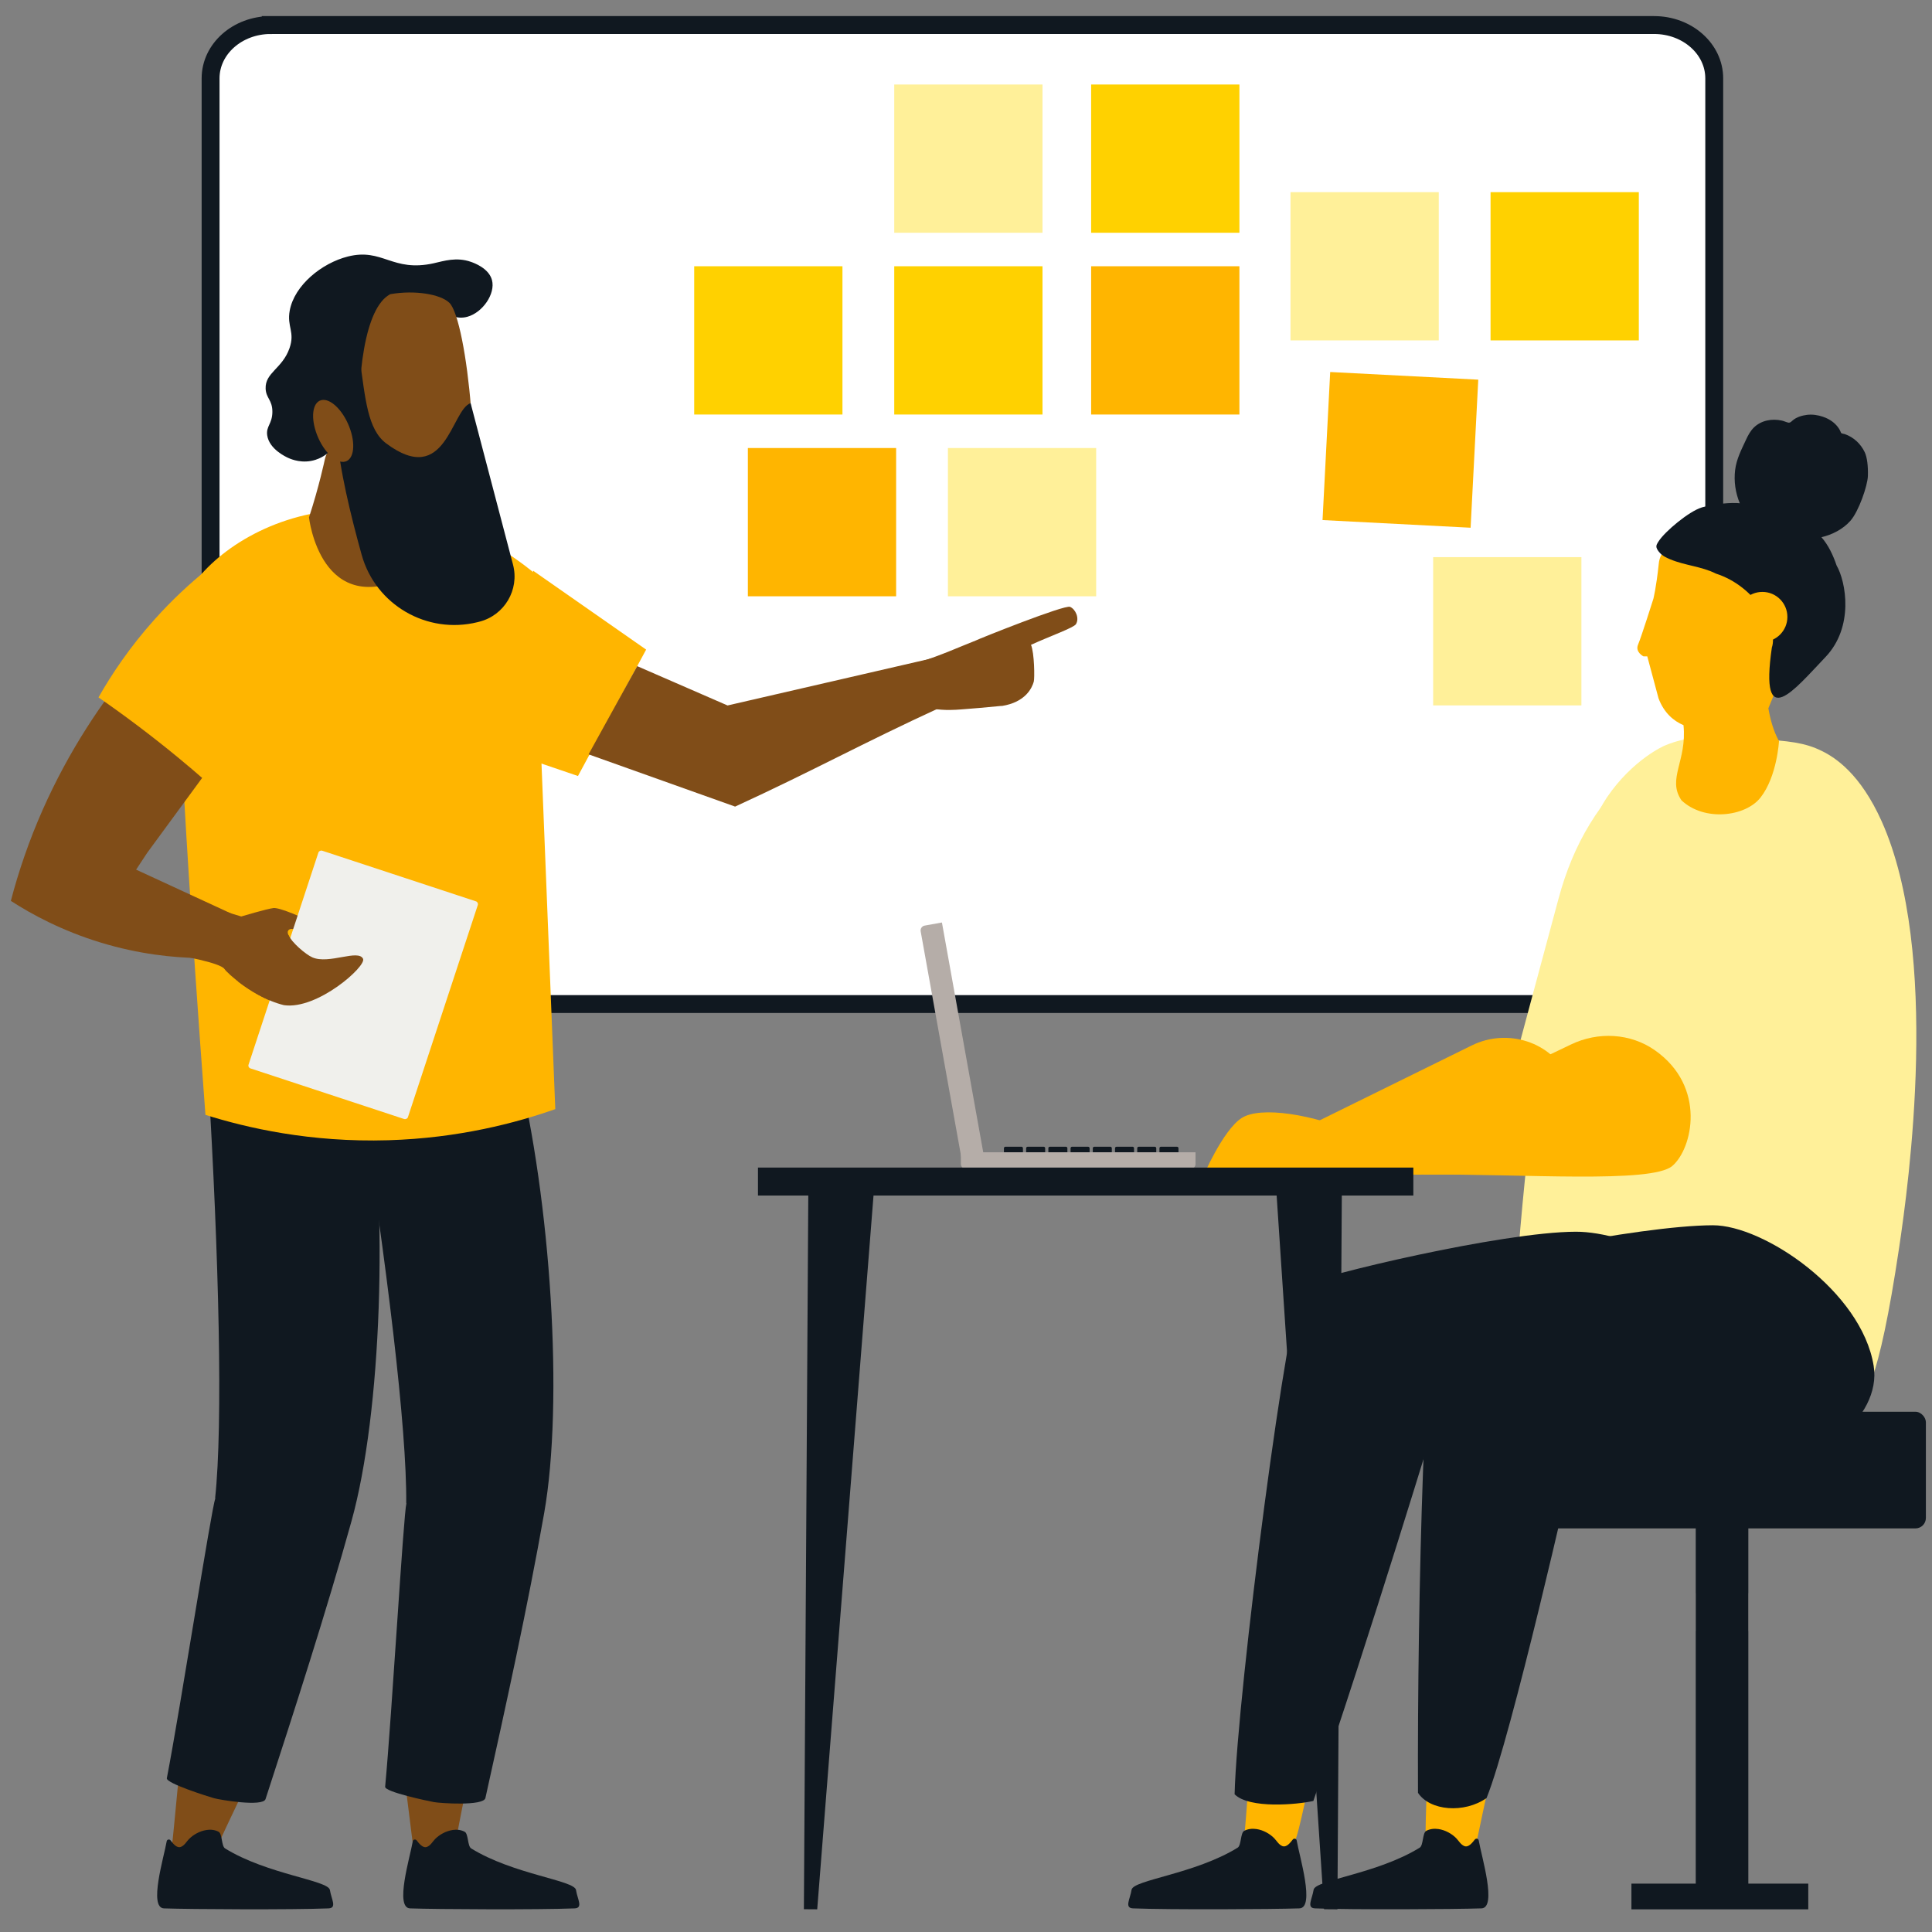 <?xml version="1.0" encoding="UTF-8"?>
<svg id="_Layer_" data-name="&amp;lt;Layer&amp;gt;" xmlns="http://www.w3.org/2000/svg" viewBox="0 0 1080 1080">
  <rect x="0" y="0" width="1080" height="1080" fill="#808080" stroke="none"/>
  <defs>
    <style>
      .cls-1 {
        fill: #fff;
        stroke: #101820;
        stroke-miterlimit: 10;
        stroke-width: 10px;
      }

      .cls-2, .cls-3 {
        fill-rule: evenodd;
      }

      .cls-2, .cls-3, .cls-4, .cls-5, .cls-6, .cls-7, .cls-8, .cls-9, .cls-10, .cls-11 {
        stroke-width: 0px;
      }

      .cls-2, .cls-4 {
        fill: #101820;
      }

      .cls-3, .cls-7 {
        fill: #804d18;
      }

      .cls-5 {
        fill: #b4aea9;
      }

      .cls-6 {
        fill: #b5ada8;
      }

      .cls-8 {
        fill: #fff099;
      }

      .cls-9 {
        fill: #ffb500;
      }

      .cls-10 {
        fill: #ffd100;
      }

      .cls-11 {
        fill: #f0f0ec;
      }
    </style>
  </defs>
  <path class="cls-1" d="M151.33,14h773.33c18.56,0,33.61,13.34,33.61,29.79v487.68c0,16.45-15.05,29.79-33.61,29.79H151.33c-18.56,0-33.61-13.34-33.61-29.79V43.79c0-16.45,15.05-29.79,33.61-29.79Z"/>
  <g id="Legs">
    <path class="cls-7" d="M128.73,1003.25c1.86.57,4.04.43,6.3.08-5.57,11.56-11.02,23.15-16.26,34.83-10.09-.88-13.78-2.26-22.61-6.4,1.43-13.15,2.58-26.97,4.04-40.97,8.51,5.95,18.66,10.26,28.52,12.45h.02Z"/>
    <path class="cls-7" d="M256.01,993.11c1.96.23,4.06-.28,6.19-1.01-2.61,12.27-5.09,24.58-7.33,36.91-10.09.9-13.45,11.52-23.11,9.01-1.85-13.12-4.71-38.16-6.72-52.11,9.79,4.34,20.78,6.78,30.96,7.2h.02Z"/>
    <path class="cls-4" d="M120.38,837.42h-.12c4.42-41.09,2.16-134.53-3.94-235.61,30.93-4.86,57.8-4.42,89.22-3.44,11.56,78.91,7.81,191.25-9.06,251.99-14.1,50.71-31.96,105.9-48.04,155.34-1.46,4.49-25.57.43-28.83-.5-3.18-.91-26.89-8.33-26.34-11.17,7.7-39.99,24.86-150.43,27.12-156.58l-.02-.02Z"/>
    <path class="cls-4" d="M227.21,840.33h-.13c.43-41.3-10.84-134.1-26.65-234.12,30.31-7.82,57.1-9.98,88.48-12.04,19.12,77.43,26.22,189.6,15.28,251.69-9.13,51.84-21.58,108.5-32.84,159.24-1.01,4.61-25.42,2.91-28.75,2.29-3.26-.6-27.57-5.69-27.3-8.58,3.79-40.54,10.23-152.13,11.89-158.48l.03-.02Z"/>
  </g>
  <path class="cls-4" d="M115.43,1022.97c2.34-.35,4.69-.1,6.77,1,2.11,1.11,1.55,8.01,3.59,9.29,23.51,14.57,57.78,17.81,58.63,23.26.8,5.15,4.11,10.09-.8,10.28-19.77.8-77.04.52-91.95,0-8.71-.3-.02-28.65,1.51-37.51.18-1.03,1.48-1.36,2.14-.53,1.26,1.6,3.48,4.66,5.89,3.62,2-.86,2.98-2.83,4.42-4.32,2.43-2.49,6.09-4.52,9.79-5.07v-.02Z"/>
  <path class="cls-4" d="M253,1022.97c2.34-.35,4.69-.1,6.77,1,2.11,1.11,1.55,8.01,3.59,9.29,23.51,14.57,57.78,17.81,58.63,23.26.8,5.15,4.11,10.09-.8,10.28-19.77.8-77.04.52-91.95,0-8.71-.3-.02-28.65,1.51-37.51.18-1.03,1.48-1.36,2.14-.53,1.26,1.6,3.48,4.66,5.89,3.62,2-.86,2.98-2.83,4.42-4.32,2.43-2.49,6.09-4.52,9.79-5.07v-.02Z"/>
  <path class="cls-9" d="M114.85,623.22c23.13,7.28,58.6,15.48,102.23,14.18,39.47-1.18,71.55-9.73,93.33-17.39-3.99-99.95-7.98-199.88-11.97-299.83,0,0-28.92-24.96-67.71-35.42-11.49-3.09-24.71-.53-38.39.15-10.13.5-19.75,2.23-28.7,4.86-35.13,10.38-59.74,34.74-63.48,53.86-4.69,23.99,14.68,279.58,14.68,279.58l.02.02Z"/>
  <path class="cls-7" d="M125.5,541.7c1.3,2.06,16.25,16.03,33.22,20.19,18.71,2.71,46.19-21.77,44.23-25.89-2.66-5.62-19.12,3.24-28.38-.83-4.59-2.01-15.23-11.56-13.55-14.8,1.71-3.23,7.98,1.56,14.33,2.79,4.19.83,5.74-3.56,5.74-3.56l-9.81-5.62s-14.72-6.82-18.41-6.37c-3.67.42-18.02,4.71-18.02,4.71l-22.68-6.88-12.75,28.58s23.81,4.07,26.06,7.67l.03.02Z"/>
  <path class="cls-7" d="M121.75,322.36c20.05,18.92,13.97,72.7,5.64,92.87l-45.06,61.44c-2.08,3.16-4.16,6.32-6.24,9.46,17.82,8.23,35.65,16.46,53.46,24.69-6.3,8.25-12.6,16.48-18.91,24.73-13.78-.27-32.72-2.08-54.19-8.6-21.78-6.62-38.71-15.81-50.38-23.35,2.16-8.3,4.71-16.74,7.7-25.32,24.53-70.55,68.71-121.45,107.98-155.92Z"/>
  <path class="cls-7" d="M181.56,256.92s-3.21,15.2-8.83,32.32c0,0,6.42,58.1,57,32.24,0,0-7.15-36.96-1.58-55.55,5.55-18.59-41.17-32.81-46.59-9.01Z"/>
  <path class="cls-4" d="M242.51,147.16c-23.33,5.17-28.57-8.68-48.04-3.77-14.58,3.67-29.9,16.03-32.52,30.26-1.66,9.05,3.08,11.86-.12,21-3.99,11.44-13.7,13.62-13.34,22.61.22,5.42,3.82,6.29,3.77,13.04-.07,6.7-3.62,7.95-2.89,13.04,1.13,7.81,10.56,12.1,11.87,12.69,1.7.75,7.9,3.36,15.2.98,1.81-.58,6.39-2.36,9.81-6.87,5.4-7.12,5.02-17.24,1.96-24.03-2.21-4.89-4.64-5.44-5.89-10.79-.38-1.66-1.7-7.23.98-11.77,2.84-4.81,7.12-3.31,12.75-7.35,8.51-6.12,5.49-14.4,13.73-22.06,6.05-5.62,13.57-6.63,15.2-6.87,16.74-2.28,23.99,13.2,36.28,9.81,8.56-2.36,15.75-12.84,13.77-20.47-1.73-6.68-10.08-9.63-11.72-10.21-8.18-2.89-15.26-.47-20.8.75l-.02.02Z"/>
  <path class="cls-7" d="M190.75,187.13c-6.72,53.49,5.04,95.94,9.01,104.5,7.96,17.16,55.15,10.49,59.54,2.54,11.31-20.42,1.98-115.28-8.13-124.94-10.11-9.66-57.03-9.18-60.42,17.87v.02Z"/>
  <path class="cls-4" d="M201.04,200.15l-12.52,43.5c1.05,17.77,7.53,44.5,13.65,66.49,7.8,28.02,36.51,44.63,64.76,37.66.33-.08.65-.17.96-.25,14.08-3.54,22.58-17.86,18.89-31.91l-23.71-90.29c-10.87,3.71-13.75,47.49-47.17,22.53-10.41-7.77-11.66-24.76-14.87-47.75v.02Z"/>
  <path class="cls-4" d="M201.11,246.96c-1.91-35.83,2.61-75.11,17.09-82.51,0,0-35.73-4.31-43.33,26.09-7.58,30.4,14.07,60.09,14.07,60.09,0,0,12.17-3.67,12.17-3.67Z"/>
  <path class="cls-7" d="M195.21,238.49c-3.72-9.48-10.74-16.1-15.7-14.78-4.96,1.31-5.95,10.06-2.23,19.54,3.72,9.48,10.74,16.1,15.7,14.78,4.96-1.31,5.95-10.06,2.23-19.54Z"/>
  <path class="cls-9" d="M141.5,300.15c-15.53,9.61-35.5,24.28-54.9,45.89-14.02,15.61-24.21,30.89-31.54,43.81,14.23,9.84,29.11,20.97,44.35,33.5,10.91,8.98,21.03,17.89,30.45,26.64,7.08-20.95,14.37-49.95,15.85-84.97,1.06-25.21-1.15-47.21-4.21-64.86l.02-.02Z"/>
  <path class="cls-9" d="M361.18,363.12c-10.66-7.45-21.33-14.88-31.99-22.33-10.41-7.27-20.8-14.52-31.21-21.78-1.26,34.98-2.53,69.97-3.77,104.95,9.63,3.28,19.25,6.55,28.88,9.83,12.7-23.56,25.41-47.12,38.11-70.67h-.02Z"/>
  <path class="cls-3" d="M356.21,372.38c16.83,7.33,33.67,14.65,50.5,21.98l114.31-26.35c3.96,11.02.71,16.39,4.62,27.49-43.88,20.15-70.82,35.23-114.71,55.39-27.3-9.74-54.62-19.47-81.92-29.21,9.06-16.43,18.12-32.86,27.19-49.3l.02.02Z"/>
  <rect class="cls-11" x="138.95" y="503.64" width="128.13" height="93.81" rx="1.63" ry="1.63" transform="translate(-383.41 571.14) rotate(-71.77)"/>
  <path class="cls-7" d="M202.97,536c-2.66-5.62-19.12,3.24-28.38-.83-3.77-1.66-11.62-8.4-13.37-12.54-8.95,2.66-16.58,9.61-22.15,16.86-2.18,2.84-4.22,5.94-5.92,9.23,6.22,4.82,15.53,10.71,25.57,13.17,18.71,2.71,46.19-21.77,44.23-25.89h.02Z"/>
  <rect class="cls-5" x="947.93" y="890.6" width="29.4" height="21.17"/>
  <rect class="cls-4" x="833.68" y="789.18" width="242.9" height="65.21" rx="5.84" ry="5.84"/>
  <rect class="cls-4" x="947.93" y="845.63" width="29.4" height="213.03"/>
  <path class="cls-9" d="M735.78,985.96c-5.64,11.69-7.95,35.08-13.24,46.91-10.21-.9-16.15-3.81-27.15-4.62,1.45-13.3,2.86-38.78,4.34-52.93,8.61,6.04,33.75,11.01,36.03,10.64h.02Z"/>
  <path class="cls-9" d="M828.15,988.63c2,.23,4.11-.28,6.27-1.03-2.64,12.42-8.61,39.29-10.87,51.76-10.21.9-16.3,1.45-26.06-1.08-1.86-13.27,1.38-42.83-.65-56.95,9.91,4.39,21.03,6.87,31.33,7.3h-.02Z"/>
  <path class="cls-8" d="M919.27,424.96l-17.46,166.23c-12.85,20.78-58.01,37.5-58.01,37.5l4.32-40.29s11.09-41.54,23.15-86.2c8.16-30.26,22.5-55.09,47.99-77.22l.02-.02Z"/>
  <path class="cls-8" d="M1033.66,791.16c8.28-6.35,16.48-16.69,27.95-93.61,5.34-35.73,23.21-165.05-9.78-238.51-11.86-26.39-25.72-35.47-33.44-39.26-9.66-4.76-18.47-5.54-36.13-6.75-22.65-1.55-36.88-2.53-51.68,3.76,0,0-17.64,7.48-32.21,28.82-21.85,32.01-42.95,143.81-52.61,295.77,7.15,5.1,132.02,92.7,187.88,49.77l.02.02Z"/>
  <path class="cls-4" d="M728.58,718.32c8.93-5.24,111.21-29.7,152.34-29.78,28.55-.07,84.8,22.91,91.54,64.47,4.82,29.71-18.47,56.7-45.63,52.79l-122.61-17.68s-38.96,128.18-70.04,218.62c-9.05,2.06-35.88,4.49-44.03-3.74,1.43-56.6,30.33-279.93,38.43-284.68h0Z"/>
  <path class="cls-4" d="M805.13,714.71c6.88-8.43,111.21-29.7,152.34-29.78,28.55-.07,83.15,36.95,89.91,78.52,4.82,29.71-34.3,57.8-61.46,53.87l-106.78,2.01s-34.19,151.43-48.15,185.8c-12.44,8.68-31.61,7.22-38.33-2.93-.45-107.53,3.82-276.9,12.47-287.49h0Z"/>
  <path class="cls-8" d="M1011.75,418.59c2.16.7,5.04,1.8,8.21,3.53,37.56,20.63,40.99,90.89,32.24,131.76-16.74,78.27-92.38,115.41-104.64,121.2l-44.3-104.26c45.96-25.99,74.62-141.58,108.48-152.23Z"/>
  <path class="cls-4" d="M804.12,1022.45c-2.36-.35-4.76-.1-6.85,1.01-2.14,1.13-1.56,8.11-3.64,9.39-23.79,14.73-58.46,18.02-59.31,23.53-.81,5.22-4.16,10.21.8,10.41,20,.8,77.93.52,93.03,0,8.81-.3.02-28.98-1.53-37.96-.18-1.05-1.5-1.36-2.16-.55-1.28,1.61-3.53,4.72-5.95,3.66-2.01-.88-3.01-2.86-4.47-4.37-2.44-2.51-6.15-4.57-9.91-5.12Z"/>
  <path class="cls-4" d="M702.36,1022.45c-2.36-.35-4.76-.1-6.85,1.01-2.14,1.13-1.56,8.11-3.64,9.39-23.79,14.73-58.46,18.02-59.31,23.53-.81,5.22-4.16,10.21.8,10.41,20,.8,77.93.52,93.03,0,8.81-.3.02-28.98-1.53-37.96-.18-1.05-1.5-1.36-2.16-.55-1.28,1.61-3.53,4.72-5.95,3.66-2.01-.88-3.01-2.86-4.47-4.37-2.44-2.51-6.15-4.57-9.91-5.12Z"/>
  <path class="cls-9" d="M743.05,656.96l134.5-.91s10.16-29.75-.81-53.57c-9.28-20.15-34.07-27.9-53.99-18.09l-89.27,43.96,9.58,28.62Z"/>
  <path class="cls-9" d="M759.82,634.08c-25.84-11.34-55.35-15.9-65.81-9.05-10.46,6.85-21.47,32.67-21.47,32.67l85.73-.58,1.53-23.06.02.02Z"/>
  <path class="cls-9" d="M795.9,656.6c55.45-.47,127.23,5.05,138.89-4.79,11.34-9.58,19.32-44.31-9.66-64.68-13.7-9.63-31.76-10.53-46.87-3.29l-92.22,44.13,9.86,28.62v.02Z"/>
  <polygon class="cls-4" points="712.83 655.99 750.16 656.22 747.62 1067.32 740.17 1067.27 712.83 655.99"/>
  <polygon class="cls-4" points="489.24 656.41 451.91 656.17 449.38 1067.27 456.83 1067.32 489.24 656.41"/>
  <rect class="cls-4" x="911.98" y="1052.96" width="98.85" height="14.37"/>
  <path class="cls-4" d="M562.04,641.03h8.96c.47,0,.83.37.83.83v2.28h-10.63v-2.28c0-.47.37-.83.83-.83Z"/>
  <path class="cls-4" d="M574.46,641.03h8.96c.47,0,.83.37.83.83v2.28h-10.63v-2.28c0-.47.37-.83.83-.83Z"/>
  <path class="cls-4" d="M599.3,641.03h8.96c.47,0,.83.37.83.83v2.28h-10.63v-2.28c0-.47.37-.83.83-.83Z"/>
  <path class="cls-4" d="M586.88,641.03h8.96c.47,0,.83.37.83.83v2.28h-10.63v-2.28c0-.47.37-.83.83-.83Z"/>
  <path class="cls-4" d="M611.72,641.03h8.96c.47,0,.83.37.83.83v2.28h-10.63v-2.28c0-.47.37-.83.83-.83Z"/>
  <path class="cls-4" d="M624.14,641.03h8.96c.47,0,.83.37.83.83v2.28h-10.63v-2.28c0-.47.37-.83.83-.83Z"/>
  <path class="cls-4" d="M636.56,641.03h8.96c.47,0,.83.37.83.83v2.28h-10.63v-2.28c0-.47.37-.83.83-.83Z"/>
  <path class="cls-4" d="M648.98,641.03h8.96c.47,0,.83.37.83.83v2.28h-10.63v-2.28c0-.47.37-.83.83-.83Z"/>
  <path class="cls-6" d="M526.54,515.66l24.22,134.75-9.64,1.73c-1.51.27-2.95-.74-3.22-2.24l-23.24-129.27c-.27-1.51.74-2.95,2.24-3.22l9.64-1.73h0v-.02Z"/>
  <path class="cls-6" d="M537.13,644.13h131.18v6.55c0,1.53-1.25,2.78-2.78,2.78h-125.61c-1.53,0-2.78-1.25-2.78-2.78v-6.55h-.02Z"/>
  <rect class="cls-4" x="423.71" y="652.68" width="366.36" height="15.63"/>
  <path id="Head" class="cls-9" d="M999.56,328.78c-3.51-31.61-70.24-38.63-72.3-13.63-1.45,13.63-3.01,19.57-3.01,19.57,0,0-6.75,21.38-8.55,25.59s3.01,6.6,3.01,6.6h2.13l6.29,23.46c3.11,8.23,8.46,12.67,13.95,15,2.06,20.04-9.34,30.01-1.11,42.03,12.79,12.01,35.77,9.15,44.16-1.55,9.29-11.84,10.34-31.56,10.34-31.56-3.16-5.7-4.92-12.42-5.94-18.34,7.52-17.99,14.53-35.55,11.02-67.16v-.02Z"/>
  <path class="cls-2" d="M951.16,283.69c6.98-2.13,17.13-2.86,21.4-2.36-2.43-5.82-3.39-12.29-2.61-18.61.76-6.14,3.51-11.36,6.04-16.81,1.16-2.53,2.49-5.02,4.46-6.95,2.01-1.96,4.56-3.26,7.22-3.87,2.73-.63,5.59-.58,8.31,0,1.21.25,2.29.81,3.48,1.11,1.21.32,1.81-.45,2.69-1.21,2.13-1.85,5.24-2.74,7.93-3.08,3.01-.37,6.15.08,9.03,1.08,2.79.96,5.49,2.53,7.52,4.82.9,1.01,1.71,2.18,2.24,3.46.22.53.25.83.78,1.03.48.18,1.05.18,1.55.35,4.82,1.63,8.96,5.37,11.21,10.16,1.31,2.79,1.93,7.72,1.76,13.22-.17,5.52-5.15,19.9-9.81,25.14-4.16,4.69-10.26,7.78-16.16,9.13,3.91,4.47,6.52,10.06,8.45,15.75,5.3,9.23,9.88,34.42-6.24,51.3-17.09,17.86-36.95,43.05-29.93-5.35,3.67-10.76-8.8-34.12-31.23-41.34-8.06-4.06-17.31-4.52-25.59-8-2.16-.9-4.36-1.93-5.94-3.77-.67-.76-1.45-1.78-1.71-2.79-.35-1.35.52-2.46,1.18-3.51,3.54-5.54,16.96-16.73,23.96-18.86l.02-.03Z"/>
  <circle class="cls-9" cx="985.18" cy="344.86" r="13.98"/>
  <rect class="cls-8" x="499.89" y="47.24" width="82.88" height="82.88"/>
  <rect class="cls-10" x="609.96" y="47.24" width="82.88" height="82.88"/>
  <rect class="cls-10" x="388.06" y="148.84" width="82.88" height="82.88"/>
  <rect class="cls-10" x="499.89" y="148.84" width="82.88" height="82.88"/>
  <rect class="cls-9" x="609.96" y="148.84" width="82.88" height="82.88"/>
  <rect class="cls-9" x="418.06" y="250.45" width="82.88" height="82.88"/>
  <rect class="cls-8" x="529.89" y="250.45" width="82.88" height="82.88"/>
  <rect class="cls-8" x="721.4" y="107.41" width="82.88" height="82.88"/>
  <rect class="cls-10" x="833.23" y="107.41" width="82.88" height="82.88"/>
  <rect class="cls-9" x="741.4" y="210.01" width="82.88" height="82.88" transform="translate(14.02 -40.06) rotate(2.96)"/>
  <rect class="cls-8" x="801.14" y="311.45" width="82.88" height="82.88"/>
  <path class="cls-7" d="M577.89,381.03c.53-1.85.35-15.99-1.55-20.57,10.97-5,23.9-9.55,25.13-11.56,2.04-3.35-.24-8.36-3.3-9.67-3.06-1.31-50.98,17.9-52.77,18.84-8.94,3.52-19.69,8.37-30.51,11.72l6.47,26.39c.07.01.19.03.33.05,6.67.99,11.84.62,15.69.33,5.85-.45,13.43-1.05,22.43-1.96.09,0,.17.04.26.04,13.22-2.12,16.82-10.05,17.82-13.59Z"/>
</svg>